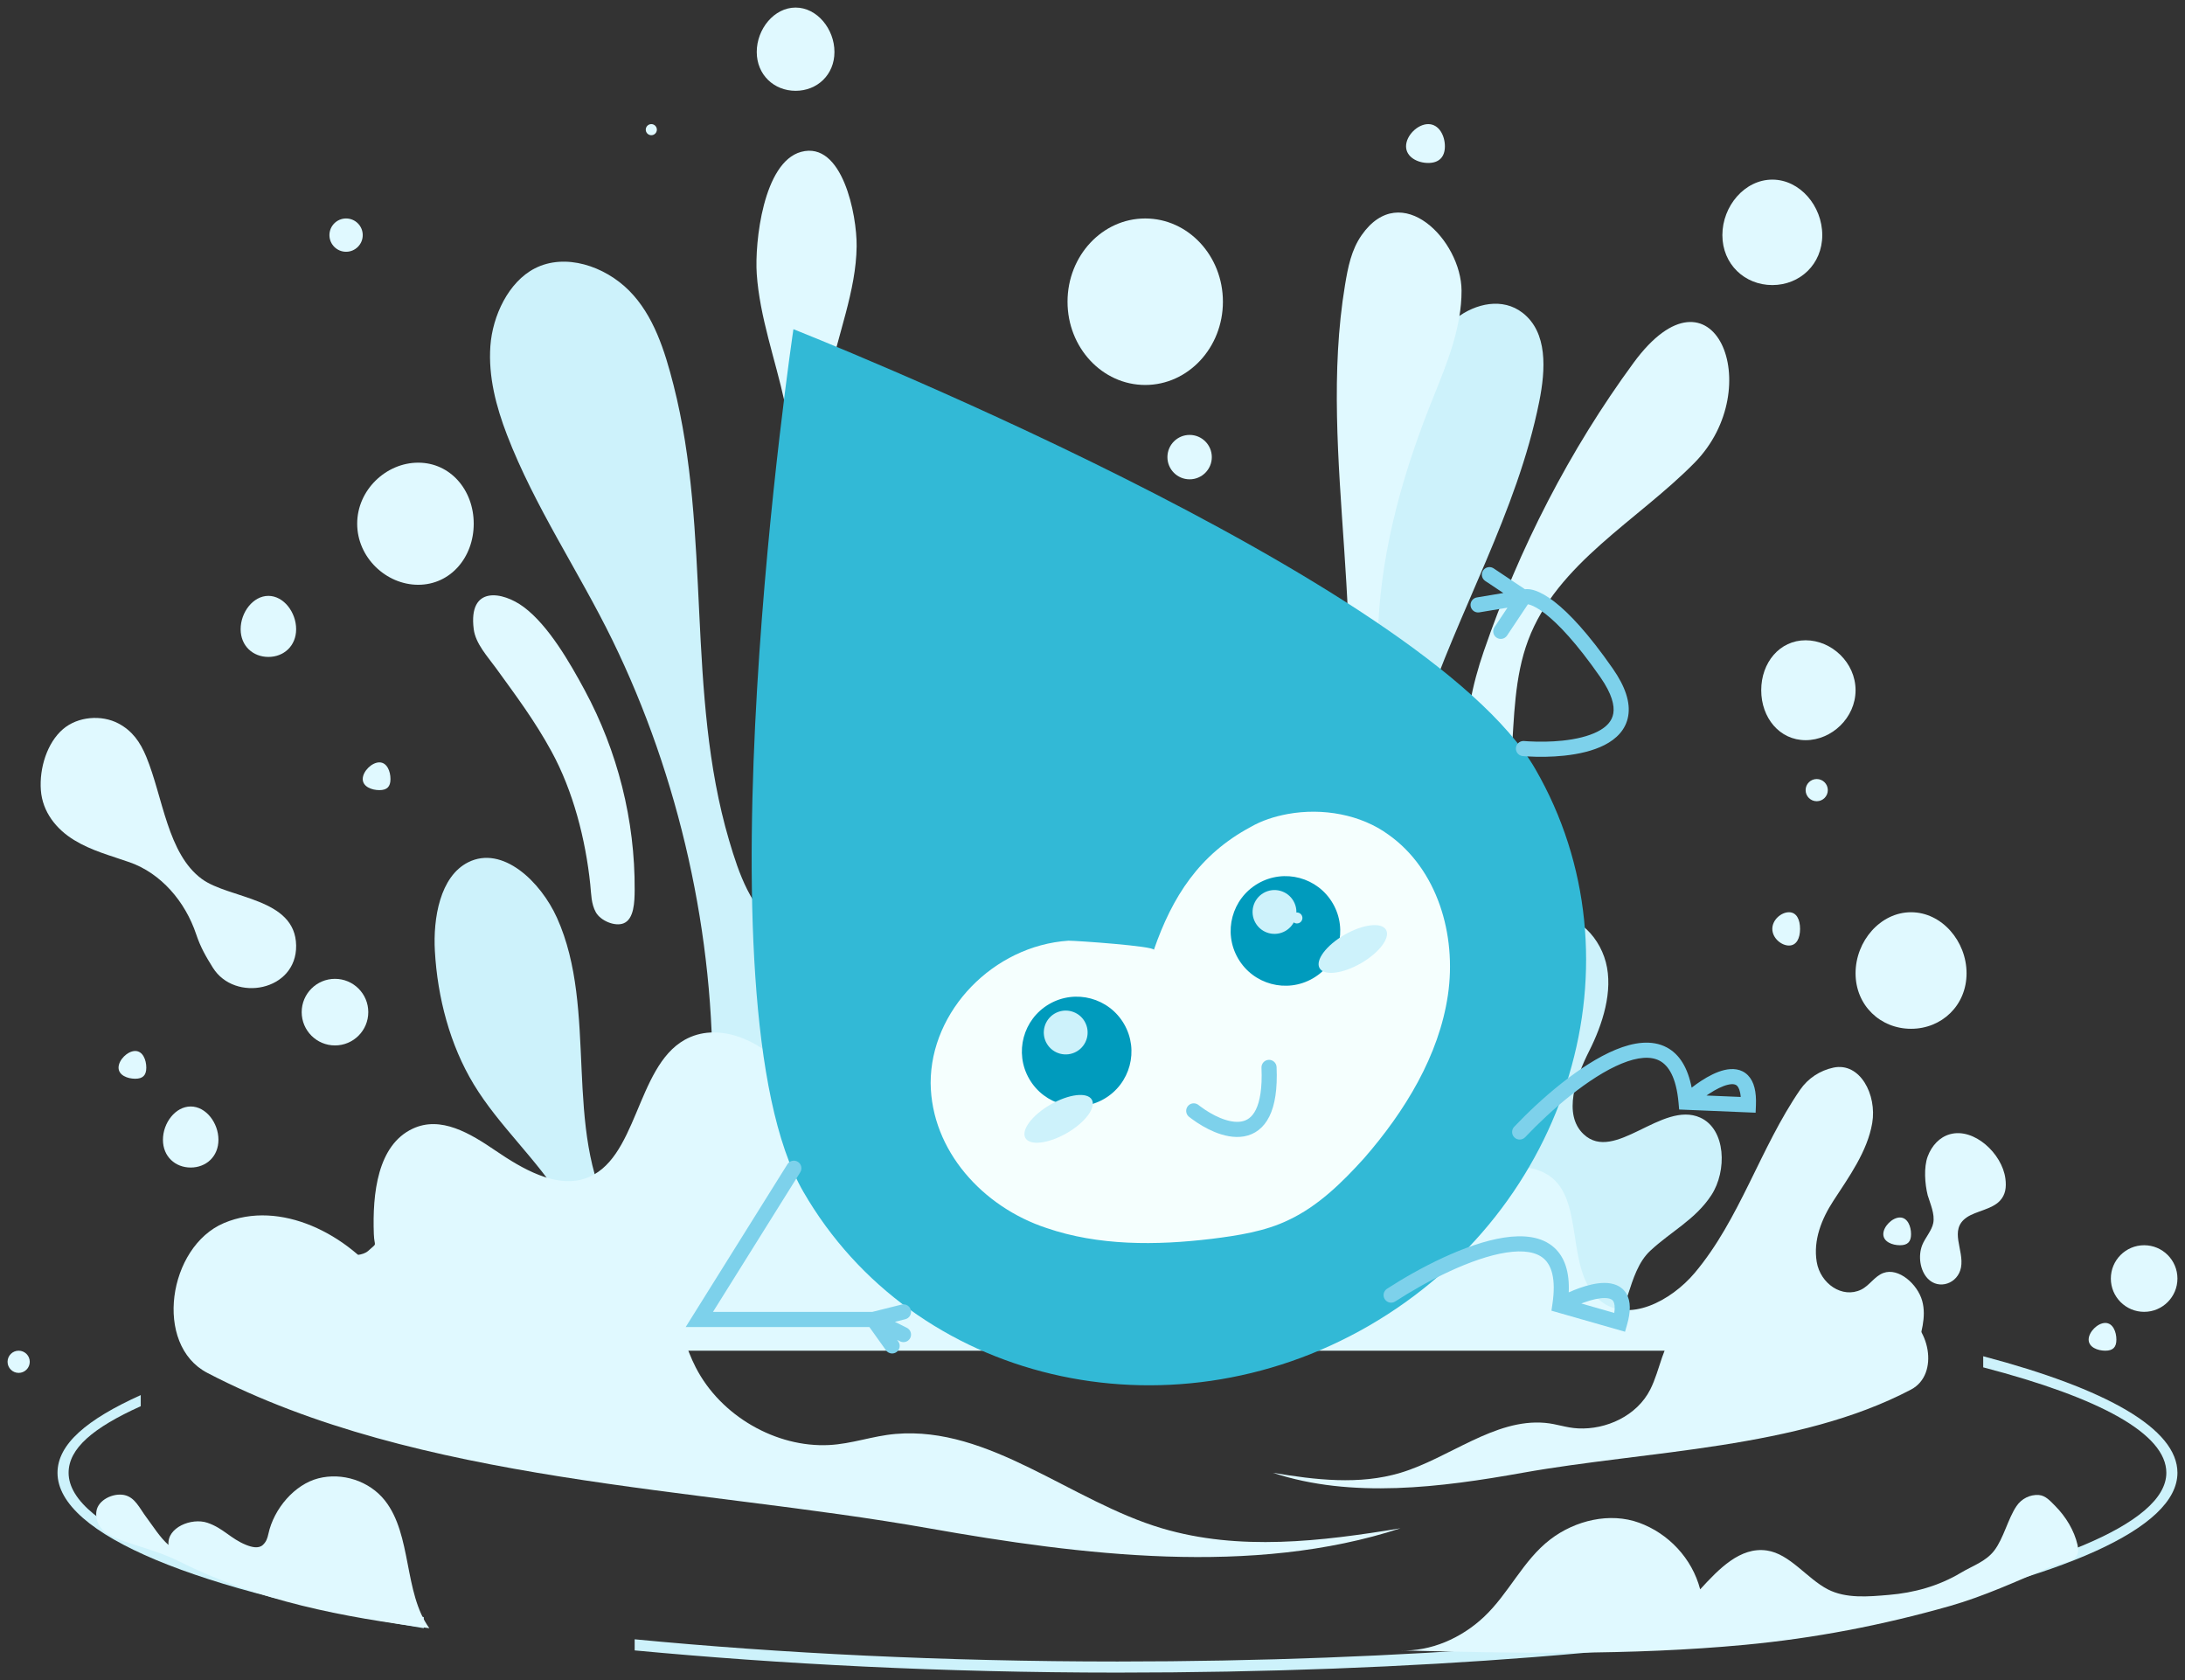 <?xml version="1.0" encoding="UTF-8"?> <svg xmlns="http://www.w3.org/2000/svg" viewBox="0 0 289.00 222.21" data-guides="{&quot;vertical&quot;:[],&quot;horizontal&quot;:[]}"><rect x="0" y="0" width="289.00" height="222.21" fill="#333333" stroke="none"/><path fill="#CDF2FB" stroke="none" fill-opacity="1" stroke-width="1" stroke-opacity="1" id="tSvga3d65c22a0" title="Path 18" d="M56.051 213.864C27.29 209.188 9.074 202.142 9.074 194.78C9.074 191.571 12.29 188.828 18.616 185.972C18.616 185.483 18.616 184.993 18.616 184.504C11.464 187.726 7.606 191.011 7.606 194.78C7.606 202.976 26.215 210.477 56.051 215.333C56.051 214.843 56.051 214.354 56.051 213.864Z"></path><path fill="#CDF2FB" stroke="none" fill-opacity="1" stroke-width="1" stroke-opacity="1" id="tSvg11bf3954097" title="Path 19" d="M262.31 179.366C262.31 179.855 262.31 180.345 262.31 180.834C277.77 184.866 286.532 189.632 286.532 194.78C286.532 208.359 223.12 219.737 147.803 219.737C124.96 219.737 103.188 218.65 83.944 216.801C83.944 217.29 83.944 217.78 83.944 218.269C102.995 220.062 124.665 221.205 147.803 221.205C226.424 221.205 288 209.574 288 194.78C288 188.961 278.651 183.683 262.31 179.366Z"></path><path fill="#CDF2FB" stroke="none" fill-opacity="1" stroke-width="1" stroke-opacity="1" id="tSvg115442fa910" title="Path 20" d="M86.146 164.685C94.952 166.253 94.122 149.42 94.22 144.133C94.6 123.766 89.826 102.751 81.008 84.678C76.552 75.555 70.718 67.027 67.061 57.519C65.619 53.768 64.577 49.81 64.859 45.775C65.143 41.739 67.275 37.276 70.731 35.499C74.755 33.43 79.971 35.182 83.21 38.435C86.448 41.687 87.922 46.366 89.082 50.913C94.086 70.529 90.712 91.701 96.422 111.102C97.776 115.702 99.298 120.053 103.028 122.846C106.758 125.64 112.551 126.524 115.506 122.846C118.371 119.282 117.796 113.737 119.911 109.634C122.491 104.629 129.661 102.872 134.591 105.23C139.521 107.588 142.585 112.814 143.399 118.442C143.699 120.513 143.612 122.688 144.867 124.314C148.148 128.565 155.771 124.948 159.547 128.719C161.678 130.846 161.281 134.47 163.217 136.793C165.756 139.837 170.8 138.952 173.494 136.059C176.189 133.167 177.395 129.063 177.898 125.048C178.823 117.668 178.549 110.471 178.632 103.028C178.83 85.134 179.742 66.508 186.706 50.179C188.038 47.054 189.946 44.122 192.578 42.105C195.21 40.087 198.765 39.338 201.386 41.371C204.718 43.953 204.442 48.858 203.588 53.115C200.641 67.819 192.865 80.76 188.174 94.954C184.588 105.803 182.91 117.967 183.036 129.453C183.065 132.167 183.367 134.355 184.504 136.793C185.639 139.231 187.798 141.338 190.376 141.197C194.461 140.971 196.718 136.56 197.716 132.389C198.714 128.219 200.405 122.615 204.322 121.378C207.923 120.242 211.392 123.443 212.396 127.251C213.402 131.06 211.958 135.503 210.194 138.995C208.44 142.47 206.671 147.382 209.46 150.005C213.557 153.859 219.818 145.534 224.875 147.803C228.291 149.336 228.452 154.865 226.343 158.079C224.232 161.293 221.052 162.833 218.269 165.419C215.135 168.332 215.469 174.429 212.396 176.43C208.719 178.826 198.377 177.159 194.046 177.164C180.837 177.175 167.618 177.161 154.409 177.164C141.475 177.166 128.439 177.169 115.506 177.164C108.903 177.161 102.292 177.168 95.688 177.164C93.604 177.162 77.274 175.812 76.604 177.164C79.469 171.385 77.758 164.29 74.402 158.813C71.045 153.335 65.982 148.897 62.657 143.399C59.512 138.197 57.869 131.935 57.519 125.783C57.272 121.446 58.196 115.912 61.923 114.038C66.472 111.753 71.507 116.591 73.668 121.378C79.182 133.6 74.388 149.416 81.008 161.015C81.934 162.637 82.978 164.059 84.678 164.685C85.187 164.874 85.686 164.603 86.146 164.685Z"></path><path fill="#E0F9FF" stroke="none" fill-opacity="1" stroke-width="1" stroke-opacity="1" id="tSvg168dca0c087" title="Path 21" d="M254.235 172.026C253.623 169.837 251.127 167.599 249.097 168.356C247.941 168.786 247.275 170.017 246.161 170.558C243.665 171.77 240.767 169.759 240.289 166.888C239.811 164.018 240.93 161.211 242.491 158.813C244.536 155.671 246.984 152.295 247.629 148.537C248.275 144.778 246.017 140.444 242.491 141.197C240.734 141.573 239.144 142.595 238.087 144.133C232.813 151.81 230.111 161.275 224.141 168.356C221.025 172.052 215.365 175.049 211.662 172.026C206.742 168.009 209.911 158.008 204.322 155.143C195.112 150.421 192.311 170.579 183.77 171.292C178.36 171.743 175.888 165.793 174.962 161.015C173.915 155.621 171.779 150.175 167.621 157.345C165.709 160.643 163.59 172.761 160.281 174.228C159.394 174.619 157.927 174.188 156.611 173.494C154.758 172.517 153.527 170.782 152.207 169.09C148.6 164.468 143.113 164.646 139.729 169.09C137.914 169.861 136.082 170.783 134.591 169.824C130.125 166.94 130.915 161.565 125.048 159.547C120.681 158.046 115.045 158.439 111.836 154.409C108.684 150.449 107.147 144.934 103.762 141.197C100.375 137.459 94.867 135.102 90.55 137.527C84.082 141.16 84.333 153.599 77.338 155.877C73.451 157.144 69.016 154.538 65.593 152.207C62.171 149.876 58.303 147.528 54.583 149.271C49.938 151.448 49.247 157.831 49.445 163.217C49.511 165.014 49.998 164.252 48.711 165.42C47.986 166.078 46.716 165.983 45.775 166.154C43.288 166.605 41.567 168.802 40.637 171.292C39.705 173.781 39.854 176.492 41.371 178.632C112.081 178.632 182.791 178.632 253.501 178.632C254.036 176.42 254.847 174.216 254.235 172.026Z"></path><path fill="#E0F9FF" stroke="none" fill-opacity="1" stroke-width="1" stroke-opacity="1" id="tSvgc304aff2c4" title="Path 22" d="M48.711 133.857C48.711 136.289 46.739 138.261 44.307 138.261C41.875 138.261 39.903 136.289 39.903 133.857C39.903 131.425 41.874 129.453 44.307 129.453C46.739 129.454 48.711 131.425 48.711 133.857Z"></path><path fill="#E0F9FF" stroke="none" fill-opacity="1" stroke-width="1" stroke-opacity="1" id="tSvg1717a35b14d" title="Path 23" d="M288 169.09C288 171.521 286.028 173.494 283.596 173.494C281.164 173.494 279.192 171.521 279.192 169.09C279.192 166.658 281.164 164.685 283.596 164.685C286.028 164.685 288 166.658 288 169.09Z"></path><path fill="#E0F9FF" stroke="none" fill-opacity="1" stroke-width="1" stroke-opacity="1" id="tSvg1629a2dbb4b" title="Path 24" d="M50.179 104.496C51.193 104.496 51.647 104.042 51.647 103.028C51.647 102.015 51.193 100.826 50.179 100.826C49.166 100.826 47.977 102.015 47.977 103.028C47.977 104.042 49.166 104.496 50.179 104.496Z"></path><path fill="#E0F9FF" stroke="none" fill-opacity="1" stroke-width="1" stroke-opacity="1" id="tSvg187b4c7e0" title="Path 25" d="M17.882 142.665C18.896 142.665 19.35 142.21 19.35 141.197C19.35 140.183 18.896 138.995 17.882 138.995C16.869 138.995 15.68 140.183 15.68 141.197C15.68 142.21 16.869 142.665 17.882 142.665Z"></path><path fill="#E0F9FF" stroke="none" fill-opacity="1" stroke-width="1" stroke-opacity="1" id="tSvg1178c185170" title="Path 26" d="M62.657 69.263C62.657 73.722 59.574 77.338 55.317 77.338C51.061 77.338 47.243 73.722 47.243 69.263C47.243 64.804 51.061 61.189 55.317 61.189C59.574 61.191 62.657 64.804 62.657 69.263Z"></path><path fill="#E0F9FF" stroke="none" fill-opacity="1" stroke-width="1" stroke-opacity="1" id="tSvg128e04815fc" title="Path 27" d="M62.657 83.209C62.901 85.119 64.477 86.808 65.593 88.347C68.303 92.087 70.708 95.29 72.934 99.358C75.799 104.597 77.453 110.987 78.072 116.974C78.204 118.252 78.188 119.53 78.806 120.644C79.423 121.759 81.319 122.571 82.476 122.112C83.872 121.558 83.934 119.257 83.944 117.708C84.003 108.479 81.678 99.333 77.338 91.284C75.4 87.691 72.557 82.72 69.263 80.273C66.506 78.224 61.912 77.374 62.657 83.209Z"></path><path fill="#E0F9FF" stroke="none" fill-opacity="1" stroke-width="1" stroke-opacity="1" id="tSvg9f5d8216f2" title="Path 28" d="M39.169 83.21C39.169 85.44 37.525 86.88 35.499 86.88C33.471 86.88 31.829 85.439 31.829 83.21C31.829 80.98 33.472 78.806 35.499 78.806C37.526 78.806 39.169 80.981 39.169 83.21Z"></path><path fill="#E0F9FF" stroke="none" fill-opacity="1" stroke-width="1" stroke-opacity="1" id="tSvg126e94b2b09" title="Path 29" d="M28.893 150.739C28.893 152.969 27.25 154.409 25.223 154.409C23.195 154.409 21.552 152.969 21.552 150.739C21.552 148.509 23.196 146.335 25.223 146.335C27.249 146.335 28.893 148.509 28.893 150.739Z"></path><path fill="#E0F9FF" stroke="none" fill-opacity="1" stroke-width="1" stroke-opacity="1" id="tSvg9f6e535043" title="Path 30" d="M47.977 31.095C47.977 32.31 46.991 33.297 45.775 33.297C44.559 33.297 43.573 32.31 43.573 31.095C43.573 29.879 44.559 28.893 45.775 28.893C46.991 28.893 47.977 29.879 47.977 31.095Z"></path><path fill="#E0F9FF" stroke="none" fill-opacity="1" stroke-width="1" stroke-opacity="1" id="tSvgba98f28f55" title="Path 31" d="M100.092 36.233C100.483 41.935 102.55 47.547 103.762 53.115C106.142 64.053 105.805 75.13 103.762 86.146C103.503 87.545 103.361 89.19 103.762 90.55C104.164 91.91 105.441 93.232 106.698 92.752C107.947 92.276 108.745 90.488 108.9 89.082C110.332 76.144 107.19 62.943 109.634 50.179C110.747 44.369 113.243 38.493 113.304 32.563C113.347 28.407 111.423 18.613 105.964 20.084C100.954 21.436 99.808 32.072 100.092 36.233Z"></path><path fill="#E0F9FF" stroke="none" fill-opacity="1" stroke-width="1" stroke-opacity="1" id="tSvg35fb99395b" title="Path 32" d="M110.368 6.872C110.368 9.912 108.068 12.01 105.23 12.01C102.393 12.01 100.092 9.912 100.092 6.872C100.092 3.832 102.393 1 105.23 1C108.068 1 110.368 3.831 110.368 6.872Z"></path><path fill="#E0F9FF" stroke="none" fill-opacity="1" stroke-width="1" stroke-opacity="1" id="tSvg7cc7c8c372" title="Path 33" d="M86.88 17.148C86.88 17.554 86.552 17.882 86.146 17.882C85.74 17.882 85.412 17.553 85.412 17.148C85.412 16.743 85.74 16.414 86.146 16.414C86.552 16.413 86.88 16.743 86.88 17.148Z"></path><path fill="#E0F9FF" stroke="none" fill-opacity="1" stroke-width="1" stroke-opacity="1" id="tSvgd94b0403c7" title="Path 34" d="M122.847 76.604C122.847 77.819 121.862 78.806 120.645 78.806C119.429 78.806 118.442 77.82 118.442 76.604C118.442 75.388 119.429 74.401 120.645 74.401C121.862 74.403 122.847 75.388 122.847 76.604Z"></path><path fill="#E0F9FF" stroke="none" fill-opacity="1" stroke-width="1" stroke-opacity="1" id="tSvg8edd51d903" title="Path 35" d="M163.951 122.113C163.951 126.167 161.197 129.453 157.345 129.453C153.495 129.453 150.005 126.166 150.005 122.113C150.005 118.059 153.495 114.772 157.345 114.772C161.196 114.772 163.951 118.058 163.951 122.113Z"></path><path fill="#E0F9FF" stroke="none" fill-opacity="1" stroke-width="1" stroke-opacity="1" id="tSvgf1b1094573" title="Path 36" d="M166.153 100.826C166.153 102.853 165.041 104.496 163.217 104.496C161.393 104.496 159.547 102.853 159.547 100.826C159.547 98.799 161.393 97.156 163.217 97.156C165.043 97.156 166.153 98.798 166.153 100.826Z"></path><path fill="#E0F9FF" stroke="none" fill-opacity="1" stroke-width="1" stroke-opacity="1" id="tSvgc13a2b089f" title="Path 37" d="M196.248 86.146C194.749 90.504 193.646 95.48 194.046 100.092C194.245 102.38 195.611 105.136 197.716 104.496C199.332 104.004 199.801 101.85 199.918 100.092C200.262 94.897 200.303 89.525 202.12 84.678C205.944 74.478 216.64 68.827 224.141 61.189C233.897 51.255 226.571 33.669 216.067 47.977C207.619 59.485 200.945 72.486 196.248 86.146Z"></path><path fill="#E0F9FF" stroke="none" fill-opacity="1" stroke-width="1" stroke-opacity="1" id="tSvg145fa1850f5" title="Path 38" d="M241.023 31.095C241.023 34.946 238.066 37.701 234.417 37.701C230.768 37.701 227.811 34.946 227.811 31.095C227.811 27.244 230.768 23.755 234.417 23.755C238.066 23.755 241.023 27.242 241.023 31.095Z"></path><path fill="#E0F9FF" stroke="none" fill-opacity="1" stroke-width="1" stroke-opacity="1" id="tSvgad4cd5147e" title="Path 39" d="M191.11 19.35C191.11 20.77 190.326 21.552 188.908 21.552C187.488 21.552 185.972 20.769 185.972 19.35C185.972 17.932 187.49 16.414 188.908 16.414C190.327 16.414 191.11 17.932 191.11 19.35Z"></path><path fill="#E0F9FF" stroke="none" fill-opacity="1" stroke-width="1" stroke-opacity="1" id="tSvg12072a5d9fe" title="Path 40" d="M180.1 31.095C178.731 33.051 178.293 35.322 177.898 37.701C174.107 60.536 181.907 84.966 176.43 107.432C175.849 109.815 176.266 113.024 178.632 113.305C180.627 113.541 181.29 110.952 181.568 108.9C182.734 100.261 181.865 91.187 182.302 82.476C182.825 72.042 185.738 62.02 189.642 52.381C191.435 47.953 193.332 43.233 193.312 38.435C193.283 31.797 185.347 23.594 180.1 31.095Z"></path><path fill="#E0F9FF" stroke="none" fill-opacity="1" stroke-width="1" stroke-opacity="1" id="tSvgd2cf4a4741" title="Path 41" d="M152.941 140.463C152.856 142.759 153.692 144.91 154.409 147.069C155.494 150.335 156.076 154.023 155.143 157.346C154.715 158.873 154.1 160.188 154.409 161.75C154.718 163.311 156.3 164.332 157.345 163.218C157.793 162.739 158.037 162.433 158.079 161.75C158.354 157.442 156.418 152.734 157.345 148.537C157.851 146.246 159.105 144.24 159.547 141.931C160.62 136.31 153.167 134.373 152.941 140.463Z"></path><path fill="#E0F9FF" stroke="none" fill-opacity="1" stroke-width="1" stroke-opacity="1" id="tSvga782bef3ad" title="Path 42" d="M162.483 92.018C161.432 87.931 164.228 83.585 165.42 79.54C165.858 78.053 166.007 76.568 165.42 75.136C164.689 73.357 162.888 72.269 161.015 72.2C158.99 72.126 157.073 73.452 155.877 75.136C154.681 76.821 153.727 79.042 154.409 81.008C155.083 82.947 157.042 84.383 158.079 86.146C159.762 89.008 159.976 92.565 158.813 95.688C158.364 96.896 157.495 98.076 157.345 99.358C156.884 103.324 162.724 106.357 165.42 103.028C168.254 99.526 163.323 95.279 162.483 92.018Z"></path><path fill="#E0F9FF" stroke="none" fill-opacity="1" stroke-width="1" stroke-opacity="1" id="tSvg11f2ab5ecf1" title="Path 43" d="M26.691 116.241C22.165 112.911 21.564 105.472 19.35 100.092C18.536 98.114 17.487 96.651 15.68 95.688C13.435 94.493 10.299 94.747 8.34 96.422C6.222 98.233 5.192 101.605 5.404 104.496C5.615 107.39 7.453 109.667 9.808 111.103C12.133 112.521 14.606 113.146 17.148 114.039C21.276 115.488 24.494 119.2 25.956 123.581C26.522 125.274 27.224 126.491 28.159 127.985C31.046 132.6 39.253 131.075 39.169 125.049C39.081 118.71 30.301 118.898 26.691 116.241Z"></path><path fill="#E0F9FF" stroke="none" fill-opacity="1" stroke-width="1" stroke-opacity="1" id="tSvg1933f71e7f0" title="Path 44" d="M160.281 60.455C160.281 62.076 158.967 63.391 157.345 63.391C155.723 63.391 154.409 62.076 154.409 60.455C154.409 58.833 155.723 57.519 157.345 57.519C158.967 57.519 160.281 58.833 160.281 60.455Z"></path><path fill="#E0F9FF" stroke="none" fill-opacity="1" stroke-width="1" stroke-opacity="1" id="tSvge5055473f4" title="Path 45" d="M245.427 91.284C245.427 94.933 242.267 97.89 238.821 97.89C235.375 97.89 232.949 94.933 232.949 91.284C232.949 87.635 235.375 84.678 238.821 84.678C242.267 84.678 245.427 87.635 245.427 91.284Z"></path><path fill="#E0F9FF" stroke="none" fill-opacity="1" stroke-width="1" stroke-opacity="1" id="tSvg26924d5f54" title="Path 46" d="M139.729 86.88C139.729 87.691 139.072 88.348 138.261 88.348C137.45 88.348 136.793 87.691 136.793 86.88C136.793 86.069 137.45 85.412 138.261 85.412C139.072 85.412 139.729 86.069 139.729 86.88Z"></path><path fill="#E0F9FF" stroke="none" fill-opacity="1" stroke-width="1" stroke-opacity="1" id="tSvgc22d2c7baf" title="Path 47" d="M241.757 104.496C241.757 105.308 241.1 105.964 240.289 105.964C239.478 105.964 238.821 105.306 238.821 104.496C238.821 103.685 239.478 103.028 240.289 103.028C241.1 103.028 241.757 103.685 241.757 104.496Z"></path><path fill="#E0F9FF" stroke="none" fill-opacity="1" stroke-width="1" stroke-opacity="1" id="tSvgcc7e74c8d0" title="Path 48" d="M31.829 127.985C32.639 127.985 33.297 127.327 33.297 126.517C33.297 125.706 32.639 125.049 31.829 125.049C31.018 125.049 30.361 125.706 30.361 126.517C30.361 127.327 31.018 127.985 31.829 127.985Z"></path><path fill="#E0F9FF" stroke="none" fill-opacity="1" stroke-width="1" stroke-opacity="1" id="tSvg1603e3bbc0d" title="Path 49" d="M3.936 180.1C3.936 180.91 3.278 181.568 2.468 181.568C1.657 181.568 1 180.91 1 180.1C1 179.288 1.657 178.632 2.468 178.632C3.278 178.632 3.936 179.288 3.936 180.1Z"></path><path fill="#E0F9FF" stroke="none" fill-opacity="1" stroke-width="1" stroke-opacity="1" id="tSvg1690e0ed11a" title="Path 50" d="M238.087 122.847C238.087 124.063 237.633 125.049 236.619 125.049C235.605 125.049 234.417 124.063 234.417 122.847C234.417 121.63 235.605 120.645 236.619 120.645C237.633 120.645 238.087 121.63 238.087 122.847Z"></path><path fill="#E0F9FF" stroke="none" fill-opacity="1" stroke-width="1" stroke-opacity="1" id="tSvg11b4464b486" title="Path 51" d="M260.107 128.719C260.107 132.975 256.822 136.059 252.767 136.059C248.713 136.059 245.427 132.975 245.427 128.719C245.427 124.463 248.714 120.645 252.767 120.645C256.821 120.645 260.107 124.463 260.107 128.719Z"></path><path fill="#E0F9FF" stroke="none" fill-opacity="1" stroke-width="1" stroke-opacity="1" id="tSvg182fd6da914" title="Path 52" d="M151.473 50.913C157.149 50.913 161.749 45.984 161.749 39.903C161.749 33.822 157.149 28.893 151.473 28.893C145.798 28.893 141.197 33.822 141.197 39.903C141.197 45.984 145.798 50.913 151.473 50.913Z"></path><path fill="#E0F9FF" stroke="none" fill-opacity="1" stroke-width="1" stroke-opacity="1" id="tSvg6f86cdf92a" title="Path 53" d="M254.969 158.08C255.325 159.257 255.929 160.556 255.703 161.75C255.514 162.754 254.599 163.739 254.235 164.686C253.686 166.114 253.948 168.012 254.969 169.09C256.432 170.637 258.972 169.768 259.373 167.622C259.809 165.283 257.742 162.672 260.107 161.016C261.314 160.171 263.439 159.954 264.511 158.814C265.269 158.007 265.392 157.021 265.245 155.877C264.818 152.557 261.091 149.105 257.905 150.005C256.531 150.394 255.504 151.51 254.969 152.941C254.434 154.373 254.59 156.59 254.969 158.08C254.904 157.868 255.022 158.291 254.969 158.08Z"></path><path fill="#E0F9FF" stroke="none" fill-opacity="1" stroke-width="1" stroke-opacity="1" id="tSvg17dd17eb40a" title="Path 54" d="M252.767 163.217C252.767 164.23 252.312 164.685 251.299 164.685C250.286 164.685 249.097 164.23 249.097 163.217C249.097 162.204 250.286 161.015 251.299 161.015C252.312 161.015 252.767 162.204 252.767 163.217Z"></path><path fill="#E0F9FF" stroke="none" fill-opacity="1" stroke-width="1" stroke-opacity="1" id="tSvg18217bddb86" title="Path 55" d="M279.926 177.164C279.926 178.177 279.471 178.632 278.458 178.632C277.445 178.632 276.256 178.177 276.256 177.164C276.256 176.151 277.445 174.962 278.458 174.962C279.471 174.962 279.926 176.149 279.926 177.164Z"></path><path fill="#E0F9FF" stroke="none" fill-opacity="1" stroke-width="1" stroke-opacity="1" id="tSvg82d2e1cbab" title="Path 56" d="M198.45 112.57C198.45 114.193 197.666 115.506 196.248 115.506C194.829 115.506 193.312 114.191 193.312 112.57C193.312 110.949 194.829 109.634 196.248 109.634C197.666 109.634 198.45 110.949 198.45 112.57Z"></path><path fill="#E0F9FF" stroke="none" fill-opacity="1" stroke-width="1" stroke-opacity="1" id="tSvg2c978609ec" title="Path 57" d="M27.424 181.567C20.277 177.843 22.227 164.883 29.627 161.749C37.026 158.617 46.063 163.163 50.913 169.823C50.141 164.411 54.54 159.01 59.721 159.547C64.902 160.084 68.824 166.143 67.061 171.291C68.766 163.57 79.956 160.681 85.412 166.153C89.272 170.025 89.487 175.896 92.018 180.833C95.325 187.288 102.667 191.455 109.634 191.11C112.686 190.959 115.397 189.904 118.442 189.642C130.877 188.571 141.67 198.555 153.675 202.12C163.901 205.157 174.74 203.855 185.238 202.12C165.73 208.505 142.994 205.685 122.846 202.12C91.978 196.656 55.471 196.179 27.424 181.567Z"></path><path fill="#E0F9FF" stroke="none" fill-opacity="1" stroke-width="1" stroke-opacity="1" id="tSvgc3c762aa79" title="Path 58" d="M252.767 183.77C256.584 181.76 255.25 175.184 251.299 173.494C247.348 171.803 242.877 174.304 240.289 177.898C240.702 174.978 237.917 171.735 235.151 172.026C232.385 172.316 230.539 175.854 231.481 178.632C230.57 174.465 224.852 172.744 221.939 175.696C219.877 177.786 219.619 181.105 218.269 183.77C216.503 187.253 212.446 189.094 208.726 188.908C207.097 188.826 205.949 188.315 204.322 188.174C197.683 187.596 191.648 192.857 185.238 194.78C179.779 196.419 173.961 195.716 168.355 194.78C178.772 198.227 190.628 196.705 201.386 194.78C217.869 191.832 237.793 191.656 252.767 183.77Z"></path><path fill="#E0F9FF" stroke="none" fill-opacity="1" stroke-width="1" stroke-opacity="1" id="tSvg6fe50fcb0a" title="Path 59" d="M185.238 218.269C189.237 218.431 193.269 216.658 196.248 213.865C199.595 210.726 201.429 206.364 205.056 203.588C208.357 201.062 212.938 199.978 216.801 201.386C220.663 202.796 223.796 206.071 224.875 210.195C227.337 207.508 230.157 204.549 233.683 205.056C236.74 205.495 238.99 208.765 241.757 210.195C244.172 211.442 247.148 211.155 249.831 210.929C253.157 210.649 256.413 209.765 259.373 207.992C260.932 207.059 262.653 206.527 263.777 205.056C265.004 203.452 265.585 200.851 266.714 199.184C267.38 198.2 268.5 197.642 269.65 197.716C270.561 197.776 271.195 198.523 271.852 199.184C273.217 200.561 274.347 202.386 274.788 204.322C275.339 206.745 272.977 206.47 271.118 207.258C266.775 209.1 262.427 211.111 257.905 212.397C248.93 214.948 240.003 216.665 230.747 217.535C215.644 218.953 200.398 218.638 185.238 218.269Z"></path><path fill="#E0F9FF" stroke="none" fill-opacity="1" stroke-width="1" stroke-opacity="1" id="tSvg15e421c7b0e" title="Path 60" d="M22.286 204.322C22.067 202.002 25.34 200.69 27.424 201.386C29.51 202.082 30.515 203.507 32.563 204.322C33.266 204.602 34.201 204.85 34.765 204.322C35.211 203.906 35.365 203.47 35.499 202.854C36.227 199.509 38.976 196.316 42.105 195.514C45.233 194.71 48.839 195.824 50.913 198.45C54.508 203.004 53.38 210.614 56.785 215.332C45.352 213.876 34.18 211.741 23.754 206.524C21.799 205.545 19.948 204.994 17.882 204.322C16.792 203.966 15.189 203.48 14.212 202.854C13.234 202.228 12.597 201.125 12.744 199.918C12.934 198.362 14.97 197.428 16.414 197.716C17.858 198.005 18.432 199.428 19.35 200.652C20.268 201.88 21.152 203.324 22.286 204.322Z"></path><path fill="#32B9D6" stroke="none" fill-opacity="1" stroke-width="1" stroke-opacity="1" id="tSvgf3957ec4d" title="Path 61" d="M203.069 101.701C217.63 126.923 207.734 159.933 181.04 175.345C154.346 190.757 120.81 182.822 106.249 157.6C91.687 132.379 104.942 43.539 104.942 43.539C104.942 43.539 188.507 76.48 203.069 101.701Z"></path><path fill="#F5FFFE" stroke="none" fill-opacity="1" stroke-width="1" stroke-opacity="1" id="tSvg15e730c6e2c" title="Path 62" d="M170.344 107.65C168.557 107.979 166.891 108.518 165.408 109.375C158.613 113.017 155.051 118.59 152.615 125.625C152.75 125.125 142.305 124.402 141.32 124.408C131.393 125.073 123.081 133.671 123.093 143.233C123.179 152.188 130.02 159.635 138.395 162.398C145.268 164.762 152.877 164.73 160.271 163.838C163.696 163.409 167.332 162.857 170.42 161.356C174.31 159.532 177.469 156.442 180.401 153.201C185.84 146.966 190.336 139.586 191.511 131.591C192.686 123.596 190.1 114.958 183.645 110.383C179.985 107.713 174.95 106.82 170.344 107.65Z"></path><path fill="#009BBD" stroke="none" fill-opacity="1" stroke-width="1" stroke-opacity="1" id="tSvgd0bfdd7c4" title="Path 63" d="M148.682 135.437C150.683 138.903 149.496 143.335 146.03 145.336C142.564 147.337 138.131 146.15 136.13 142.684C134.129 139.218 135.317 134.785 138.783 132.784C142.249 130.783 146.681 131.971 148.682 135.437Z"></path><path fill="#009BBD" stroke="none" fill-opacity="1" stroke-width="1" stroke-opacity="1" id="tSvgeceda4b114" title="Path 64" d="M176.296 119.494C178.298 122.961 177.11 127.393 173.644 129.394C170.178 131.395 165.746 130.207 163.745 126.741C161.743 123.275 162.931 118.843 166.397 116.842C169.863 114.841 174.295 116.028 176.296 119.494Z"></path><path fill="#CDF2FB" stroke="none" fill-opacity="1" stroke-width="1" stroke-opacity="1" id="tSvg180c955e756" title="Path 65" d="M143.467 135.101C144.268 136.488 143.793 138.261 142.406 139.061C141.02 139.862 139.247 139.387 138.446 138C137.646 136.614 138.121 134.841 139.507 134.04C140.894 133.24 142.667 133.715 143.467 135.101Z"></path><path fill="#CDF2FB" stroke="none" fill-opacity="1" stroke-width="1" stroke-opacity="1" id="tSvgc6b89ff4b5" title="Path 66" d="M171.081 119.159C171.882 120.545 171.407 122.318 170.02 123.119C168.634 123.919 166.861 123.444 166.061 122.058C165.26 120.671 165.735 118.899 167.122 118.098C168.508 117.298 170.281 117.773 171.081 119.159Z"></path><path fill="#CDF2FB" stroke="none" fill-opacity="1" stroke-width="1" stroke-opacity="1" id="tSvgb29410c95d" title="Path 67" d="M172.168 121.041C172.368 121.388 172.25 121.831 171.903 122.031C171.556 122.231 171.113 122.112 170.913 121.766C170.713 121.419 170.832 120.976 171.178 120.776C171.525 120.576 171.968 120.695 172.168 121.041Z"></path><path fill="#CDF2FB" stroke="none" fill-opacity="1" stroke-width="1" stroke-opacity="1" id="tSvgf622f1333" title="Path 68" d="M144.412 145.434C145.012 146.473 143.532 148.452 141.106 149.853C138.68 151.254 136.226 151.546 135.626 150.506C135.025 149.467 136.505 147.488 138.932 146.087C141.358 144.686 143.812 144.394 144.412 145.434Z"></path><path fill="#CDF2FB" stroke="none" fill-opacity="1" stroke-width="1" stroke-opacity="1" id="tSvg368a3b5a0f" title="Path 69" d="M183.323 122.969C183.923 124.009 182.443 125.987 180.016 127.388C177.59 128.789 175.137 129.081 174.536 128.042C173.936 127.002 175.416 125.023 177.842 123.622C180.269 122.222 182.722 121.929 183.323 122.969Z"></path><path fill="#7DD1EB" stroke="none" fill-opacity="1" stroke-width="1" stroke-opacity="1" id="tSvgd5a5fa8637" title="Path 70" d="M198.911 163.675C201.403 163.289 203.867 163.476 205.554 164.988C206.965 166.253 207.606 168.237 207.49 170.919C207.951 170.712 208.43 170.517 208.913 170.345C210.003 169.958 211.185 169.663 212.245 169.669C213.302 169.675 214.461 169.992 215.111 171.08C215.721 172.101 215.686 173.499 215.21 175.164C215.118 175.484 215.027 175.805 214.935 176.125C211.691 175.197 208.446 174.269 205.202 173.341C205.245 173.052 205.288 172.762 205.331 172.473C205.836 169.092 205.19 167.348 204.219 166.477C203.216 165.579 201.528 165.294 199.217 165.652C194.631 166.362 188.673 169.438 184.544 172.119C184.081 172.42 183.462 172.289 183.161 171.826C182.86 171.363 182.993 170.743 183.456 170.442C187.641 167.724 193.891 164.453 198.911 163.675ZM213.395 172.106C213.26 171.88 212.962 171.673 212.234 171.669C211.51 171.665 210.581 171.875 209.583 172.23C209.439 172.281 209.295 172.334 209.151 172.39C210.604 172.806 212.056 173.221 213.509 173.637C213.643 172.782 213.526 172.327 213.395 172.106Z"></path><path fill="#7DD1EB" stroke="none" fill-opacity="1" stroke-width="1" stroke-opacity="1" id="tSvg1851cff3724" title="Path 71" d="M213.709 138.817C216.041 137.857 218.48 137.46 220.474 138.533C222.143 139.432 223.232 141.21 223.749 143.844C224.148 143.535 224.568 143.233 224.997 142.953C225.967 142.32 227.046 141.756 228.078 141.513C229.106 141.271 230.308 141.307 231.195 142.212C232.028 143.062 232.321 144.429 232.249 146.158C232.235 146.491 232.222 146.824 232.208 147.157C228.836 147.017 225.465 146.876 222.093 146.736C222.067 146.445 222.041 146.153 222.015 145.862C221.712 142.456 220.675 140.912 219.527 140.294C218.341 139.656 216.633 139.776 214.471 140.666C210.18 142.433 205.11 146.821 201.726 150.397C201.346 150.798 200.714 150.816 200.312 150.436C199.911 150.057 199.895 149.423 200.274 149.022C203.704 145.398 209.012 140.751 213.709 138.817ZM229.767 143.612C229.583 143.424 229.245 143.293 228.537 143.459C227.832 143.625 226.978 144.048 226.091 144.627C225.963 144.711 225.835 144.796 225.709 144.884C227.219 144.947 228.728 145.011 230.238 145.074C230.168 144.211 229.947 143.796 229.767 143.612Z"></path><path fill="#7DD1EB" stroke="none" fill-opacity="1" stroke-width="1" stroke-opacity="1" id="tSvgda2a0dd0d8" title="Path 72" d="M166.85 141.21C166.826 140.659 167.253 140.191 167.805 140.166C168.356 140.142 168.824 140.569 168.849 141.121C168.976 144.013 168.637 146.148 167.895 147.648C167.127 149.201 165.938 150.041 164.554 150.288C163.235 150.524 161.847 150.203 160.622 149.696C159.537 149.247 158.503 148.621 157.634 147.978C157.513 147.886 157.392 147.793 157.271 147.701C157.245 147.679 157.22 147.656 157.194 147.634C156.83 147.282 156.784 146.704 157.104 146.297C157.425 145.89 157.997 145.799 158.425 146.07C158.453 146.09 158.481 146.11 158.509 146.13C158.615 146.211 158.721 146.291 158.827 146.372C159.589 146.936 160.48 147.472 161.386 147.847C162.436 148.282 163.411 148.461 164.202 148.32C164.93 148.19 165.601 147.775 166.103 146.761C166.631 145.694 166.971 143.948 166.85 141.21Z"></path><path fill="#7DD1EB" stroke="none" fill-opacity="1" stroke-width="1" stroke-opacity="1" id="tSvg458c408f78" title="Path 73" d="M104.152 153.969C104.445 153.501 105.062 153.359 105.53 153.652C105.998 153.945 106.14 154.562 105.848 155.03C102 161.187 98.152 167.343 94.304 173.5C101.329 173.5 108.354 173.5 115.379 173.5C116.672 173.177 117.965 172.853 119.258 172.53C119.794 172.396 120.336 172.722 120.47 173.257C120.604 173.793 120.278 174.335 119.742 174.469C119.283 174.584 118.823 174.698 118.364 174.813C118.892 175.077 119.419 175.341 119.947 175.605C119.977 175.622 120.006 175.639 120.036 175.656C120.464 175.927 120.626 176.484 120.395 176.947C120.163 177.41 119.62 177.615 119.146 177.435C119.115 177.421 119.084 177.408 119.053 177.394C118.92 177.327 118.786 177.261 118.653 177.194C118.706 177.269 118.76 177.344 118.813 177.419C118.832 177.447 118.85 177.476 118.869 177.504C119.121 177.945 119.002 178.512 118.581 178.813C118.16 179.114 117.585 179.041 117.25 178.661C117.229 178.634 117.208 178.608 117.187 178.581C116.453 177.554 115.719 176.527 114.985 175.5C106.888 175.5 98.792 175.5 90.695 175.5C95.181 168.323 99.666 161.146 104.152 153.969Z"></path><path fill="#7DD1EB" stroke="none" fill-opacity="1" stroke-width="1" stroke-opacity="1" id="tSvgfba7a83706" title="Path 74" d="M196.168 75.445C196.455 75.014 197.019 74.878 197.467 75.115C197.496 75.132 197.526 75.15 197.555 75.168C198.933 76.087 200.312 77.005 201.69 77.924C202.133 77.875 202.606 77.956 203.061 78.11C203.777 78.352 204.62 78.822 205.587 79.571C207.523 81.07 210.091 83.785 213.321 88.428C214.985 90.82 215.658 92.896 215.358 94.679C215.051 96.509 213.774 97.737 212.23 98.527C210.697 99.312 208.783 99.735 206.896 99.936C205.235 100.114 203.54 100.126 202.048 100.04C201.839 100.025 201.63 100.011 201.421 99.997C201.387 99.992 201.353 99.987 201.319 99.983C200.821 99.892 200.462 99.436 200.503 98.921C200.544 98.404 200.97 98.011 201.477 98C201.511 98.001 201.545 98.001 201.579 98.002C201.775 98.016 201.97 98.029 202.166 98.043C203.564 98.123 205.147 98.112 206.685 97.948C208.454 97.759 210.095 97.374 211.319 96.747C212.534 96.125 213.22 95.334 213.386 94.348C213.559 93.316 213.215 91.78 211.679 89.571C208.509 85.014 206.077 82.479 204.363 81.153C203.506 80.489 202.86 80.153 202.421 80.004C202.277 79.956 202.167 79.934 202.087 79.921C201.169 81.299 200.25 82.677 199.332 84.054C199.026 84.514 198.405 84.638 197.945 84.332C197.486 84.025 197.362 83.404 197.668 82.945C198.241 82.085 198.815 81.225 199.388 80.365C198.147 80.572 196.905 80.779 195.664 80.986C195.119 81.076 194.604 80.708 194.514 80.164C194.423 79.619 194.791 79.104 195.336 79.013C196.504 78.818 197.673 78.623 198.841 78.428C198.042 77.896 197.244 77.364 196.445 76.832C196.418 76.811 196.39 76.791 196.363 76.771C195.972 76.449 195.881 75.876 196.168 75.445Z"></path><defs></defs></svg> 
